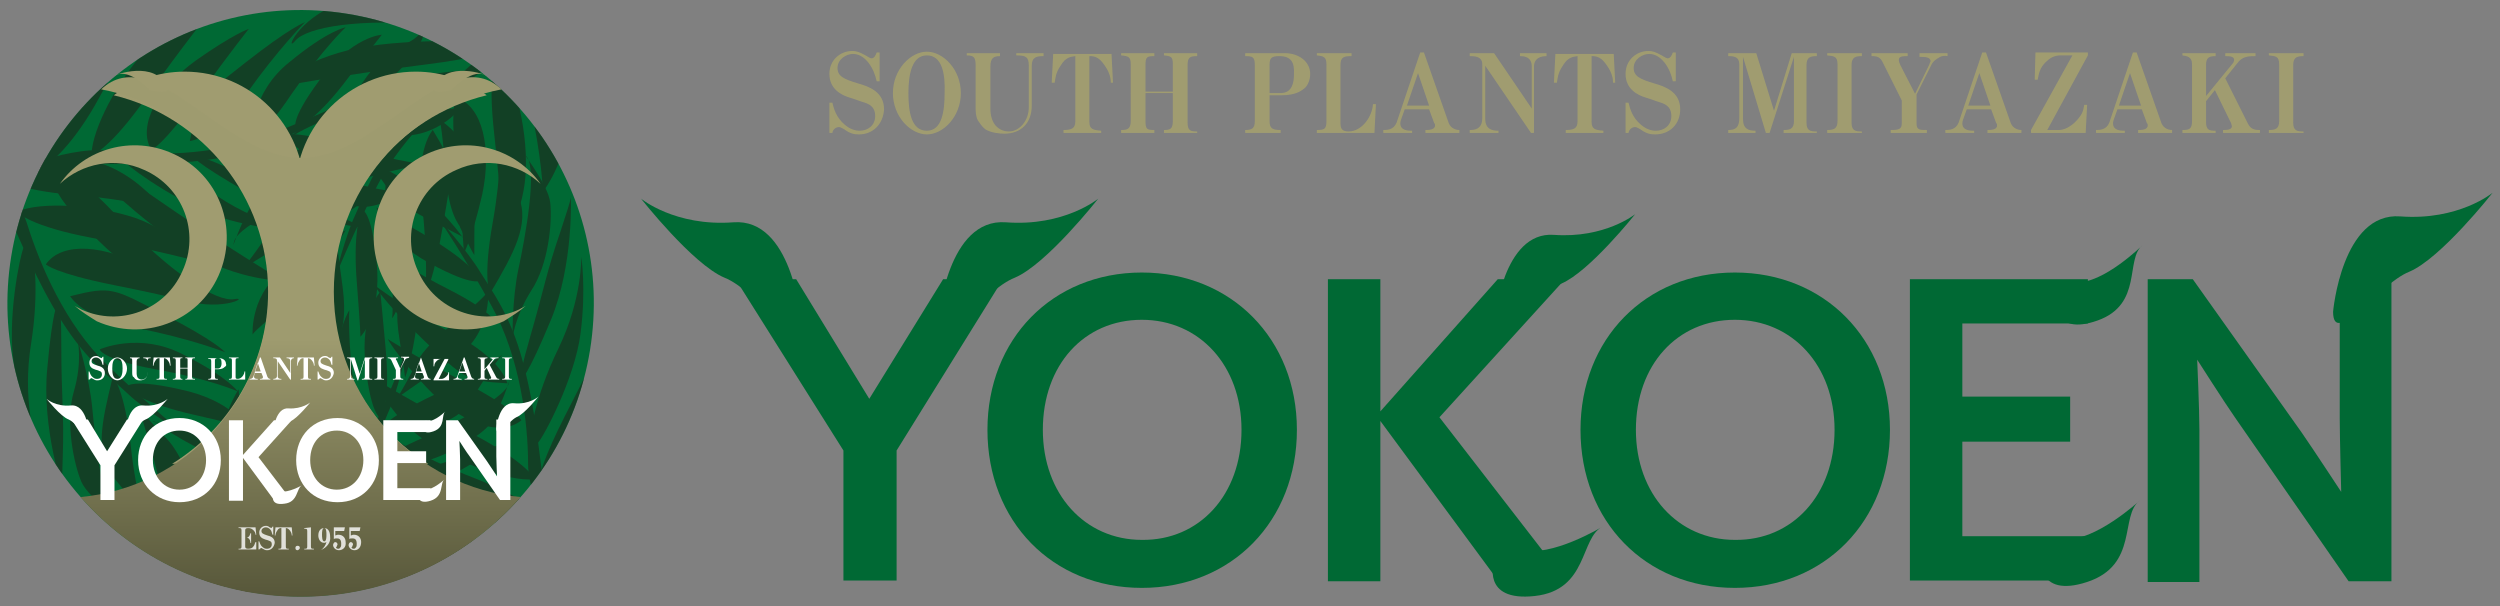 <?xml version="1.0" encoding="utf-8"?>
<!-- Generator: Adobe Illustrator 26.3.1, SVG Export Plug-In . SVG Version: 6.00 Build 0)  -->
<svg version="1.1" id="レイヤー_1" xmlns="http://www.w3.org/2000/svg" xmlns:xlink="http://www.w3.org/1999/xlink" x="0px"
	 y="0px" viewBox="0 0 338.5 82.1" style="enable-background:new 0 0 338.5 82.1;" xml:space="preserve">
<rect x="0" y="0" width="338.5" height="82.1" fill="#808080" stroke="none"/>
<style type="text/css">
	.st0{fill:#006934;}
	.st1{opacity:0.5;}
	.st2{clip-path:url(#SVGID_00000132783628533648213510000013170260587442774974_);}
	.st3{fill:#231815;}
	.st4{fill:#A09C70;}
	.st5{fill:url(#SVGID_00000140713415865289147830000007250445938091225517_);}
	.st6{opacity:0.8;}
	.st7{fill:#FFFFFF;}
	.st8{fill:none;}
</style>
<g>
	<g>
		<ellipse transform="matrix(0.16 -0.987 0.987 0.16 -6.374 74.653)" class="st0" cx="40.7" cy="41.1" rx="39.7" ry="39.7"/>
		<g class="st1">
			<defs>
				
					<ellipse id="SVGID_1_" transform="matrix(0.16 -0.987 0.987 0.16 -6.374 74.653)" class="st1" cx="40.7" cy="41.1" rx="39.7" ry="39.7"/>
			</defs>
			<clipPath id="SVGID_00000165926651998109316180000003583354106928123803_">
				<use xlink:href="#SVGID_1_"  style="overflow:visible;"/>
			</clipPath>
			<g style="clip-path:url(#SVGID_00000165926651998109316180000003583354106928123803_);">
				<g>
					<path class="st3" d="M30,84.4c0.7-0.8,1.2-5.5-0.6-12.7c-1.9-7.2-2.1-12-2.1-12s-4.1,5.7-2.9,12.2S30,84.4,30,84.4z"/>
					<path class="st3" d="M33.8,78.1c0.3,0.3,1.3-2.5,0.2-10.6c-1.1-8.1-1.7-14.8-1.7-14.8s-2.8,4.3-2.8,10
						C29.6,68.5,31.6,75.6,33.8,78.1z"/>
					<path class="st3" d="M39.4,72.2c0,0,0.7-1.6-0.3-9.6c-1-8.1-1.2-11.5-1.2-11.5s-1,2-2.3,8.1C34.3,65.3,35.7,71.2,39.4,72.2z"/>
					<path class="st3" d="M42.4,67.7c0,0,2.3-2.5,1.2-9.8c-1-7.3-0.8-12.5-0.8-12.5s-1,1.9-2.2,9.5C39.5,62.6,39.3,62.9,42.4,67.7z"
						/>
					<path class="st3" d="M48,61.6c0,0,1.2-0.5,0.1-8c-1.1-7.5-0.8-11.6-0.8-11.6s-1.4,2-2.4,8.6C43.9,57.3,48,61.6,48,61.6z"/>
					<path class="st3" d="M51.7,56.7c0.3-0.5,1.1-3.4,0.5-9.7c-0.6-6.3-0.7-7.5-0.7-7.5s-2.8,2.9-2,10.1S51.7,56.7,51.7,56.7z"/>
					<path class="st3" d="M55,34.7c0,0,1.8,1.2,1.6,6.7c-0.2,5.5-1.8,9.9-1.8,9.9s0.5,2.5-0.7-5.3C52.8,38.3,56,38.5,55,34.7z"/>
					<path class="st3" d="M55.8,50.3c0.3-0.2,0.2-2.1,5.2-6.2c5-4.1,5.1-4.7,5.1-4.7s0.5,5.9-4.6,9.2c-5.1,3.3-7.9,5.5-7.7,5.2
						C54.1,53.5,55.8,50.3,55.8,50.3z"/>
					<path class="st3" d="M51.2,58.7c-0.6,0.1,0.9-2.1,7.7-5.3c6.7-3.2,9.1-5.4,9.1-5.4s-2.1,2.6-4.1,6.1
						C61.7,57.7,57.1,58.2,51.2,58.7z"/>
					<path class="st3" d="M47.7,64.8c0,0,4.2-3.1,8.2-4.9c3.9-1.8,12.4-5.7,13-8c0.6-2.3-1.2,4.5-3.2,6.2c-2,1.8-6.9,4.7-11.3,4.9
						C50.1,63.3,47.7,64.8,47.7,64.8z"/>
					<path class="st3" d="M43.9,69c0,0-1.8,0.1,5.1-2.3c6.8-2.4,8.8-3.4,14.3-5.1C68.8,60,68,60,68,60s-7.3,5.7-15.2,7.6
						C44.9,69.4,43.9,69,43.9,69z"/>
					<path class="st3" d="M38,74.7c0.3-0.3,4.8-2.8,12.2-4c7.5-1.2,12-4.8,12-4.8s-3.2,3.1-8.6,6c-5.4,2.9-14.3,4-15.4,3.9
						c-1.1-0.1-2.1,0.4-2.1,0.4L38,74.7z"/>
					<path class="st3" d="M32.9,80.2c-0.5,0.2-1.6-1.8,10.5-3.5c12-1.8,21.1-3.7,21.1-3.7s-4.1,4-11.7,5.7
						C45.2,80.3,33.9,79.8,32.9,80.2z"/>
					<path class="st3" d="M30.7,83.2c0,0,0.8-2,11.4-1.2c10.6,0.7,17.7-0.7,19.2-2.6c1.4-1.9-0.1,2.9-5.8,5.2s-17.6,1.7-21,0.6
						C31,84.1,30.7,83.2,30.7,83.2z"/>
					<path class="st3" d="M26.1,89.9c0,0,4.5-10.2,9-13.6C39.7,73,46.2,67.1,49.6,60c3.4-7.1,5.5-12.7,5.5-12.7s-1.3,5.9-2.6,8.7
						c-1.2,2.8-2.4,6.7-6.5,11.8c-4.1,5.1-8.9,9-11.8,11.9c-2.9,2.9-6.3,9.7-6.3,9.7L26.1,89.9z"/>
				</g>
				<g>
					<path class="st3" d="M75.1,71.7c-0.3-1.1-3.7-4.2-10.7-6.9c-7-2.7-11-5.3-11-5.3s2.2,6.7,8.3,9.5S75.1,71.7,75.1,71.7z"/>
					<path class="st3" d="M72.2,64.9c0.5,0-1.2-2.5-8.5-6.3c-7.2-3.8-13-7.3-13-7.3s1.9,4.8,6.5,8.1S68.9,65.2,72.2,64.9z"/>
					<path class="st3" d="M70.6,56.9c0,0-0.8-1.5-8-5.3c-7.2-3.8-10.1-5.7-10.1-5.7s1,2,5.2,6.5C62,57,67.6,59.4,70.6,56.9z"/>
					<path class="st3" d="M68.7,51.9c0,0-0.7-3.3-7.3-6.7s-10.7-6.6-10.7-6.6s0.9,1.9,6.5,7.3C62.8,51.2,63,51.6,68.7,51.9z"/>
					<path class="st3" d="M67,43.8c0,0,0.3-1.3-6.4-4.7S50.7,33,50.7,33s0.8,2.3,5.6,6.9C61.1,44.6,67,43.8,67,43.8z"/>
					<path class="st3" d="M65.1,37.9c-0.2-0.6-2.1-2.9-7.6-6.1C52,28.6,51,28.1,51,28.1s0.7,4,7.1,7.5
						C64.5,39.1,65.1,37.9,65.1,37.9z"/>
					<path class="st3" d="M49.2,22.4c0,0,2-0.7,6.4,2.6s7.1,7.2,7.1,7.2s2.3,1-4.7-2.5S52.8,23.8,49.2,22.4z"/>
					<path class="st3" d="M62.3,30.8c0-0.4-1.6-1.4-2-7.8c-0.5-6.4-0.8-6.8-0.8-6.8s5.1,3,4.9,9.1c-0.3,6.1-0.1,9.6-0.2,9.2
						C63.9,34.1,62.3,30.8,62.3,30.8z"/>
					<path class="st3" d="M66.5,39.5c-0.3,0.5-1.1-2,0.2-9.3c1.3-7.3,0.9-10.5,0.9-10.5s0.9,3.2,2.6,6.9
						C71.8,30.3,69.5,34.4,66.5,39.5z"/>
					<path class="st3" d="M69.4,45.9c0,0-0.1-5.3,0.8-9.5c0.9-4.2,2.6-13.4,1.1-15.2c-1.5-1.8,2.9,3.6,3.2,6.2s-0.2,8.4-2.6,12
						C69.6,43.1,69.4,45.9,69.4,45.9z"/>
					<path class="st3" d="M70.6,51.4c0,0-0.9,1.5,1.1-5.5c2-6.9,2.3-9.1,4.2-14.6c1.8-5.4,1.4-4.8,1.4-4.8s0.4,9.3-2.7,16.8
						C71.5,50.8,70.6,51.4,70.6,51.4z"/>
					<path class="st3" d="M71.8,59.5c-0.1-0.4,0.5-5.5,3.8-12.3c3.3-6.8,3.1-12.5,3.1-12.5s0.7,4.4-0.1,10.5c-0.8,6.1-5,14-5.8,14.8
						c-0.7,0.9-0.9,1.9-0.9,1.9L71.8,59.5z"/>
					<path class="st3" d="M73.3,66.9c-0.1,0.5-2.3,0.2,3.2-10.6C82.1,45.5,85.7,37,85.7,37s0.9,5.7-2.2,12.8
						C80.5,56.9,73.6,65.8,73.3,66.9z"/>
					<path class="st3" d="M74.5,70.4c0,0-1.1-1.8,5.6-10c6.7-8.2,9.7-14.8,9-17.1c-0.7-2.3,2.3,1.8,0.8,7.7
						c-1.5,6-8.9,15.3-11.7,17.5C75.4,70.7,74.5,70.4,74.5,70.4z"/>
					<path class="st3" d="M77.3,78c0,0-5.8-9.6-5.8-15.2c0-5.6-1.1-14.4-4.9-21.3c-3.8-6.9-7.2-11.9-7.2-11.9s4,4.5,5.6,7.2
						c1.6,2.6,4.1,5.8,5.8,12.2c1.7,6.3,2.2,12.5,2.8,16.5c0.7,4,4.3,10.8,4.3,10.8L77.3,78z"/>
				</g>
				<g>
					<path class="st3" d="M-2.3,22.9c0.6,1,4.8,2.9,12.3,3.5c7.5,0.6,12,1.9,12,1.9s-4.1-5.8-10.6-6.7C4.8,20.8-2.3,22.9-2.3,22.9z"
						/>
					<path class="st3" d="M2.5,28.6c-0.4,0.2,1.9,2.1,9.9,3.6c8,1.5,14.5,3.2,14.5,3.2s-3.2-4-8.6-5.9C12.9,27.7,5.5,27.3,2.5,28.6z
						"/>
					<path class="st3" d="M6.2,35.8c0,0,1.2,1.2,9.2,2.8s11.3,2.5,11.3,2.5s-1.5-1.6-6.9-4.8C14.4,33.2,8.4,32.6,6.2,35.8z"/>
					<path class="st3" d="M9.5,40.1c0,0,1.6,3,8.9,4.3c7.3,1.4,12.1,3.3,12.1,3.3s-1.4-1.6-8.3-5.1C15.3,39,15.1,38.7,9.5,40.1z"/>
					<path class="st3" d="M13.5,47.3c0,0,0.1,1.3,7.5,2.7c7.4,1.3,11.2,3,11.2,3s-1.4-2-7.4-5C18.9,44.9,13.5,47.3,13.5,47.3z"/>
					<path class="st3" d="M17,52.5c0.4,0.5,2.9,2.2,9,3.6s7.3,1.7,7.3,1.7s-1.8-3.6-9-5.1C17.2,51.1,17,52.5,17,52.5z"/>
					<path class="st3" d="M36.7,62.7c0,0-1.7,1.3-6.9-0.7c-5.1-2-8.8-4.9-8.8-4.9s-2.5-0.3,5.2,1C33.9,59.5,32.8,62.4,36.7,62.7z"/>
					<path class="st3" d="M21.7,58.5c0.1,0.4,1.9,0.9,4.2,6.9c2.3,6,2.8,6.3,2.8,6.3s-5.8-1.4-7.3-7.3c-1.5-5.9-2.7-9.2-2.4-8.9
						C19.2,55.8,21.7,58.5,21.7,58.5z"/>
					<path class="st3" d="M15.2,51.3c0.1-0.6,1.7,1.5,2.5,9s2.2,10.4,2.2,10.4s-1.8-2.8-4.4-5.9C12.7,61.6,13.8,57.1,15.2,51.3z"/>
					<path class="st3" d="M10.5,46c0,0,1.6,5,2,9.3c0.4,4.3,1.4,13.6,3.3,14.9c2,1.3-3.8-2.6-4.8-5c-1-2.4-2.2-8.1-1-12.2
						S10.5,46,10.5,46z"/>
					<path class="st3" d="M7.8,41.1c0,0,0.5-1.7,0.5,5.5c0,7.2,0.4,9.4,0.2,15.2c-0.2,5.7,0.1,4.9,0.1,4.9s-3-8.8-2.2-16.8
						C7.1,41.9,7.8,41.1,7.8,41.1z"/>
					<path class="st3" d="M4.3,33.7c0.2,0.4,1.1,5.4-0.1,12.9s0.6,12.9,0.6,12.9s-1.9-4-2.9-10.1s0.8-14.8,1.3-15.9
						c0.5-1,0.3-2.1,0.3-2.1L4.3,33.7z"/>
					<path class="st3" d="M0.8,27.1c0-0.6,2.2-0.9,0,11C-1.5,50-2.5,59.3-2.5,59.3S-5,54.1-4.1,46.4C-3.3,38.7,0.9,28.2,0.8,27.1z"
						/>
					<path class="st3" d="M-1.3,24c0,0,1.6,1.4-2.5,11.2c-4.1,9.8-5,17-3.7,19c1.3,2-2.7-1-3-7.2c-0.3-6.1,4.1-17.2,6.2-20.1
						C-2.3,24-1.3,24-1.3,24z"/>
					<path class="st3" d="M-6.2,17.5c0,0,8.3,7.5,9.9,12.9c1.7,5.4,5.1,13.5,10.8,19c5.7,5.5,10.3,9.3,10.3,9.3s-5.2-3.2-7.4-5.3
						c-2.2-2.1-5.6-4.4-9.1-10c-3.5-5.6-5.7-11.3-7.5-15s-7.2-9.1-7.2-9.1L-6.2,17.5z"/>
				</g>
				<g>
					<path class="st3" d="M5.3,22.8c1.1-0.1,4.7-3.2,8.2-9.7s6.7-10.2,6.7-10.2S13.3,4.2,9.7,9.8C6.2,15.4,5.3,22.8,5.3,22.8z"/>
					<path class="st3" d="M12.4,20.8c0,0.5,2.7-0.9,7.4-7.6c4.7-6.7,8.9-11.9,8.9-11.9s-5,1.3-8.9,5.4
						C15.9,10.9,12.5,17.5,12.4,20.8z"/>
					<path class="st3" d="M20.5,20.3c0,0,1.6-0.6,6.3-7.2c4.8-6.6,6.9-9.2,6.9-9.2s-2.1,0.7-7.2,4.3C21.5,11.8,18.5,17,20.5,20.3z"
						/>
					<path class="st3" d="M25.7,19.1c0,0,3.4-0.3,7.6-6.3C37.6,6.7,41.3,3,41.3,3s-2,0.7-8.1,5.5C27.1,13.3,26.8,13.4,25.7,19.1z"/>
					<path class="st3" d="M34,18.5c0,0,1.3,0.5,5.5-5.8c4.3-6.2,7.3-9,7.3-9s-2.4,0.4-7.6,4.7C34,12.5,34,18.5,34,18.5z"/>
					<path class="st3" d="M40.1,17.4c0.6-0.2,3.2-1.7,7-6.8c3.9-5,4.6-5.9,4.6-5.9s-4,0.2-8.4,6.1C39,16.6,40.1,17.4,40.1,17.4z"/>
					<path class="st3" d="M57.5,3.6c0,0,0.4,2.1-3.5,6c-3.9,3.9-8.1,6.1-8.1,6.1s-1.3,2.2,3.1-4.4C53.4,4.8,55.6,7,57.5,3.6z"/>
					<path class="st3" d="M47.5,15.5c0.4,0.1,1.6-1.4,8-1c6.5,0.4,6.9,0.1,6.9,0.1s-3.6,4.7-9.6,3.6c-6-1-9.5-1.4-9.1-1.4
						C44,16.6,47.5,15.5,47.5,15.5z"/>
					<path class="st3" d="M38.3,18.5c-0.5-0.4,2.1-0.9,9.2,1.4s10.3,2.3,10.3,2.3s-3.3,0.5-7.2,1.6C46.7,25,43,22.2,38.3,18.5z"/>
					<path class="st3" d="M31.6,20.6c0,0,5.2,0.6,9.3,2c4.1,1.4,13,4.3,15,3.1c2-1.2-3.9,2.4-6.6,2.3c-2.6-0.1-8.2-1.3-11.6-4.1
						C34.4,21.1,31.6,20.6,31.6,20.6z"/>
					<path class="st3" d="M26,21.1c0,0-1.4-1.1,5.3,1.8c6.6,2.9,8.8,3.5,13.9,6c5.1,2.5,4.5,2,4.5,2S40.5,30,33.4,26
						C26.4,22,26,21.1,26,21.1z"/>
					<path class="st3" d="M17.8,21.2c0.4,0,5.4,1.2,11.7,5.4c6.3,4.2,12,4.7,12,4.7s-4.5,0.1-10.4-1.5c-5.9-1.6-13.2-6.8-14-7.7
						c-0.8-0.9-1.8-1.1-1.8-1.1L17.8,21.2z"/>
					<path class="st3" d="M10.3,21.7c-0.5-0.2,0.1-2.3,10,4.6s18,11.7,18,11.7s-5.8,0.1-12.4-3.8C19.2,30.2,11.3,22.1,10.3,21.7z"/>
					<path class="st3" d="M6.7,22.4c0,0,1.9-0.9,9.2,6.9s13.4,11.6,15.8,11.2c2.3-0.4-2.1,2-7.8-0.2C18.1,38,9.8,29.5,8,26.4
						C6.2,23.3,6.7,22.4,6.7,22.4z"/>
					<path class="st3" d="M-1.3,24.2c0,0,10.2-4.5,15.8-3.8c5.6,0.7,14.4,0.8,21.8-2.1S49,12.8,49,12.8s-5,3.4-7.8,4.6
						c-2.8,1.2-6.3,3.3-12.8,4.2c-6.5,0.9-12.7,0.5-16.7,0.6S0.4,25,0.4,25L-1.3,24.2z"/>
				</g>
				<g>
					<path class="st3" d="M71.4,1.2C70.6,2,70,6.7,71.7,13.9c1.7,7.3,1.8,12.1,1.8,12.1s4.3-5.6,3.2-12.1
						C75.6,7.3,71.4,1.2,71.4,1.2z"/>
					<path class="st3" d="M67.4,7.4C67.1,7.1,66,9.9,66.9,18c0.9,8.1,1.3,14.8,1.3,14.8s2.9-4.3,3-10C71.4,17.1,69.5,10,67.4,7.4z"
						/>
					<path class="st3" d="M61.7,13.2c0,0-0.8,1.5,0.1,9.6s1,11.5,1,11.5s1.1-1.9,2.5-8C66.6,20.2,65.4,14.3,61.7,13.2z"/>
					<path class="st3" d="M58.6,17.6c0,0-2.3,2.4-1.5,9.8c0.9,7.4,0.5,12.5,0.5,12.5s1.1-1.8,2.4-9.5C61.3,22.8,61.6,22.5,58.6,17.6
						z"/>
					<path class="st3" d="M52.8,23.5c0,0-1.3,0.5-0.3,8c1,7.5,0.6,11.6,0.6,11.6s1.5-1.9,2.6-8.5C56.8,28,52.8,23.5,52.8,23.5z"/>
					<path class="st3" d="M49,28.4c-0.3,0.5-1.2,3.4-0.7,9.7c0.5,6.3,0.5,7.5,0.5,7.5s2.9-2.8,2.2-10.1C50.3,28.3,49,28.4,49,28.4z"
						/>
					<path class="st3" d="M45.2,50.3c0,0-1.7-1.3-1.4-6.8c0.3-5.5,2-9.9,2-9.9s-0.5-2.5,0.6,5.3C47.4,46.7,44.3,46.5,45.2,50.3z"/>
					<path class="st3" d="M44.7,34.7c-0.3,0.2-0.3,2.1-5.3,6.1c-5.1,4-5.2,4.5-5.2,4.5s-0.4-5.9,4.8-9.1c5.1-3.2,8-5.3,7.8-5
						C46.5,31.6,44.7,34.7,44.7,34.7z"/>
					<path class="st3" d="M49.6,26.4c0.6,0-1,2-7.8,5.1c-6.8,3.1-9.2,5.2-9.2,5.2s2.1-2.5,4.3-6C39,27.2,43.6,26.7,49.6,26.4z"/>
					<path class="st3" d="M53.2,20.3c0,0-4.3,3-8.3,4.7c-4,1.7-12.6,5.4-13.2,7.7s1.3-4.4,3.4-6.1c2-1.7,7-4.5,11.4-4.6
						C50.8,21.8,53.2,20.3,53.2,20.3z"/>
					<path class="st3" d="M57,16.3c0,0,1.8-0.1-5.1,2.2c-6.9,2.2-8.9,3.2-14.4,4.7c-5.5,1.5-4.7,1.5-4.7,1.5s7.5-5.5,15.4-7.2
						S57,16.3,57,16.3z"/>
					<path class="st3" d="M63.1,10.7c-0.3,0.3-4.8,2.7-12.3,3.7C43.3,15.6,38.7,19,38.7,19s3.3-3,8.7-5.8s14.4-3.7,15.5-3.6
						C64,9.7,65,9.2,65,9.2L63.1,10.7z"/>
					<path class="st3" d="M68.4,5.4c0.5-0.2,1.5,1.8-10.5,3.3s-21.2,3.2-21.2,3.2s4.2-3.9,11.8-5.4C56.1,5,67.3,5.8,68.4,5.4z"/>
					<path class="st3" d="M70.6,2.4c0,0-0.9,1.9-11.4,1C48.7,2.4,41.5,3.7,40,5.5s0.2-2.9,5.9-5s17.6-1.2,21-0.1
						C70.3,1.5,70.6,2.4,70.6,2.4z"/>
					<path class="st3" d="M75.3-4.2c0,0-4.7,10.1-9.3,13.3c-4.6,3.2-11.3,9-14.9,16c-3.6,7.1-5.8,12.6-5.8,12.6s1.5-5.9,2.8-8.6
						c1.3-2.8,2.5-6.7,6.8-11.6c4.3-5,9.1-8.8,12.1-11.6c3-2.8,6.5-9.6,6.5-9.6L75.3-4.2z"/>
				</g>
			</g>
		</g>
		<g>
			<g>
				<g>
					<g>
						<path class="st4" d="M56.3,9.7c3.6,0,6.9,1.2,9.6,3.2C53.9,15.8,45,26.6,45,39.5c0,9.8,5.2,18.5,13,23.3H40V25.9
							C40,17,47.3,9.7,56.3,9.7z"/>
						<path class="st4" d="M71.2,41.4c-0.3,0.2-0.6,0.3-0.9,0.5c-5.2,2.4-11.4,0.1-13.7-5.2c-2.4-5.2-0.1-11.4,5.2-13.7
							c3.9-1.8,8.4-0.9,11.4,1.9c-3.4-4.8-9.8-6.6-15.3-4.1c-6.3,2.8-9,10.2-6.2,16.5c2.8,6.3,10.2,9,16.5,6.2
							C69.3,42.8,70.3,42.2,71.2,41.4z"/>
					</g>
					<g>
						<path class="st4" d="M25,9.7c-3.6,0-6.9,1.2-9.6,3.2c12,2.9,20.9,13.7,20.9,26.6c0,9.8-5.2,18.5-13,23.3h17.9V25.9
							C41.2,17,34,9.7,25,9.7z"/>
						<path class="st4" d="M10.1,41.4c0.3,0.2,0.6,0.3,0.9,0.5c5.2,2.4,11.4,0.1,13.7-5.2c2.4-5.2,0.1-11.4-5.2-13.7
							c-3.9-1.8-8.4-0.9-11.4,1.9c3.4-4.8,9.8-6.6,15.3-4.1c6.3,2.8,9,10.2,6.2,16.5c-2.8,6.3-10.2,9-16.5,6.2
							C12,42.8,11,42.2,10.1,41.4z"/>
					</g>
				</g>
			</g>
			<g>
				<g>
					
						<linearGradient id="SVGID_00000156573137388838264820000000202816069794150557_" gradientUnits="userSpaceOnUse" x1="40.743" y1="10.499" x2="40.743" y2="80.757">
						<stop  offset="0.504" style="stop-color:#9E9B6F"/>
						<stop  offset="1" style="stop-color:#57573A"/>
					</linearGradient>
					<path style="fill:url(#SVGID_00000156573137388838264820000000202816069794150557_);" d="M45.2,39.5c0-13.6,9.8-24.9,22.7-27.4
						c-7.1-6.7-16.6,9.3-27.1,9.3c-10.5,0-20-16-27.1-9.3c12.9,2.4,22.7,13.8,22.7,27.4C36.3,54,25.1,66,10.9,67.3
						c7.3,8.3,17.9,13.5,29.8,13.5c11.9,0,22.5-5.2,29.8-13.5C56.3,66,45.2,54,45.2,39.5z"/>
				</g>
			</g>
		</g>
		<path class="st4" d="M20.3,12.2c0,0-2.6-2.8-4.4-2.1c-1.8,0.7,3.5-1.9,6,0.6C24.5,13.3,20.3,12.2,20.3,12.2z"/>
		<path class="st4" d="M61.1,12.2c0,0,2.6-2.8,4.4-2.1c1.8,0.7-3.5-1.9-6,0.6C57,13.3,61.1,12.2,61.1,12.2z"/>
		<g class="st6">
			<path class="st7" d="M34.7,74.4h-2.4v-0.1c0.3,0,0.4,0,0.4-0.3v-2.2c0-0.3-0.1-0.3-0.4-0.3v-0.1h2.3l0.1,1h-0.1
				c0-0.2-0.1-0.5-0.4-0.7c-0.1-0.1-0.3-0.2-0.6-0.2c-0.3,0-0.4,0.1-0.4,0.3v1h0.2c0.1,0,0.4-0.1,0.5-0.6H34v1.3h-0.1
				c0-0.5-0.3-0.7-0.5-0.7h-0.2V74c0,0.2,0.1,0.3,0.4,0.3c0.3,0,0.6-0.1,0.7-0.3c0.2-0.2,0.2-0.5,0.3-0.6h0.1L34.7,74.4z"/>
			<path class="st7" d="M36.2,74.5c-0.2,0-0.3,0-0.6-0.2c-0.1,0-0.1-0.1-0.2-0.1c-0.1,0-0.2,0.1-0.3,0.2h-0.1v-1.1h0.1
				c0.1,0.2,0.1,0.5,0.5,0.8c0.2,0.2,0.4,0.2,0.6,0.2c0.3,0,0.6-0.2,0.6-0.6c0-0.3-0.1-0.4-0.4-0.5c-0.2-0.1-0.4-0.1-0.6-0.2
				c-0.3-0.1-0.7-0.3-0.7-0.9c0-0.5,0.4-0.9,0.9-0.9c0.1,0,0.3,0,0.5,0.2c0.1,0,0.2,0.1,0.2,0.1c0.1,0,0.2-0.2,0.2-0.2H37v1.1h-0.1
				c-0.1-0.2-0.1-0.5-0.3-0.7c-0.1-0.1-0.3-0.3-0.6-0.3c-0.3,0-0.6,0.2-0.6,0.5c0,0.3,0.2,0.4,0.8,0.6c0.4,0.1,1,0.3,1,1
				C37.1,74.1,36.7,74.5,36.2,74.5z"/>
			<path class="st7" d="M39.5,72.5c0-0.1,0-0.3-0.2-0.6c-0.2-0.3-0.4-0.4-0.6-0.4V74c0,0.3,0.1,0.3,0.4,0.3v0.1h-1.4v-0.1
				c0.3,0,0.4,0,0.4-0.3v-2.5c-0.2,0-0.4,0-0.6,0.4c-0.2,0.3-0.2,0.5-0.2,0.6h-0.1l0.1-1.1h2.2l0.1,1.1H39.5z"/>
			<path class="st7" d="M40.3,74.5c-0.2,0-0.3-0.1-0.3-0.3c0-0.2,0.1-0.3,0.3-0.3c0.2,0,0.3,0.1,0.3,0.3
				C40.6,74.3,40.4,74.5,40.3,74.5z"/>
			<path class="st7" d="M41.2,74.4v-0.1c0.3,0,0.4,0,0.4-0.3v-2.1c0-0.3-0.1-0.3-0.3-0.3h-0.1v-0.1l0.9-0.1V74
				c0,0.3,0.1,0.3,0.4,0.3v0.1H41.2z"/>
			<path class="st7" d="M43.4,74.5L43.4,74.5c0.4-0.2,0.7-0.7,0.8-1.1c-0.1,0-0.1,0.1-0.3,0.1c-0.6,0-0.8-0.6-0.8-1
				c0-0.6,0.3-1,0.8-1c0.6,0,0.8,0.6,0.8,1.2C44.8,73.3,44.4,74.1,43.4,74.5z M43.9,71.5c-0.3,0-0.3,0.6-0.3,0.9
				c0,0.2,0,0.9,0.3,0.9c0.3,0,0.3-0.6,0.3-0.9C44.2,72.1,44.2,71.5,43.9,71.5z"/>
			<path class="st7" d="M45.9,74.5c-0.5,0-0.8-0.4-0.8-0.7c0-0.1,0.1-0.4,0.3-0.4c0.2,0,0.3,0.2,0.3,0.3c0,0.1-0.1,0.2-0.1,0.3
				c0,0-0.1,0.1-0.1,0.1c0,0.1,0.1,0.2,0.3,0.2c0.2,0,0.2-0.1,0.3-0.2c0.1-0.1,0.1-0.3,0.1-0.5c0-0.7-0.4-0.7-0.6-0.7
				c-0.2,0-0.3,0-0.4,0.1v-1.6h1.5l-0.1,0.5h-1.2v0.6c0.1,0,0.2-0.1,0.4-0.1c0.7,0,1,0.5,1,1C46.9,74.1,46.4,74.5,45.9,74.5z"/>
			<path class="st7" d="M48,74.5c-0.5,0-0.8-0.4-0.8-0.7c0-0.1,0.1-0.4,0.3-0.4c0.2,0,0.3,0.2,0.3,0.3c0,0.1-0.1,0.2-0.1,0.3
				c0,0-0.1,0.1-0.1,0.1c0,0.1,0.1,0.2,0.3,0.2c0.2,0,0.2-0.1,0.3-0.2c0.1-0.1,0.1-0.3,0.1-0.5c0-0.7-0.4-0.7-0.6-0.7
				c-0.2,0-0.3,0-0.4,0.1v-1.6h1.5l-0.1,0.5h-1.2v0.6c0.1,0,0.2-0.1,0.4-0.1c0.7,0,1,0.5,1,1C48.9,74.1,48.5,74.5,48,74.5z"/>
		</g>
		<g>
			<g>
				<path class="st7" d="M13.2,51.5c-0.2,0-0.3,0-0.6-0.2c-0.1,0-0.1-0.1-0.2-0.1c-0.1,0-0.2,0.1-0.3,0.2h-0.1v-1.1h0.1
					c0.1,0.2,0.1,0.5,0.5,0.8c0.2,0.2,0.4,0.2,0.6,0.2c0.3,0,0.6-0.2,0.6-0.6c0-0.3-0.1-0.4-0.4-0.5c-0.2-0.1-0.4-0.1-0.6-0.2
					c-0.3-0.1-0.7-0.3-0.7-0.9c0-0.5,0.4-0.9,0.9-0.9c0.1,0,0.3,0,0.5,0.2c0.1,0,0.2,0.1,0.2,0.1c0.1,0,0.2-0.2,0.2-0.2H14v1.1h-0.1
					c-0.1-0.2-0.1-0.5-0.3-0.7c-0.1-0.1-0.3-0.3-0.6-0.3c-0.3,0-0.6,0.2-0.6,0.5c0,0.3,0.2,0.4,0.8,0.6c0.4,0.1,1,0.3,1,1
					C14.2,51.1,13.8,51.5,13.2,51.5z"/>
				<path class="st7" d="M15.9,51.5c-0.6,0-1.3-0.7-1.3-1.6c0-0.9,0.7-1.5,1.3-1.5s1.3,0.7,1.3,1.5C17.2,50.8,16.5,51.5,15.9,51.5z
					 M15.9,48.5c-0.6,0-0.7,0.7-0.7,1.4c0,0.7,0.1,1.4,0.7,1.4c0.6,0,0.7-0.8,0.7-1.4C16.6,49.2,16.5,48.5,15.9,48.5z"/>
				<path class="st7" d="M20,48.9v1.5c0,0.7-0.4,1.1-1,1.1c-0.2,0-0.5,0-0.7-0.2c-0.1-0.1-0.2-0.3-0.3-0.3c-0.1-0.2-0.1-0.4-0.1-0.5
					v-1.6c0-0.3,0-0.4-0.3-0.4v-0.1h1.3v0.1c-0.2,0-0.4,0.1-0.4,0.4v1.6c0,0.1,0,0.5,0.2,0.7c0.1,0.1,0.3,0.2,0.5,0.2
					c0.4,0,0.8-0.4,0.8-0.9L20,48.9c-0.1-0.3-0.2-0.4-0.6-0.4v-0.1h1v0.1C20.1,48.5,20,48.5,20,48.9z"/>
				<path class="st7" d="M23,49.5c0-0.1,0-0.3-0.2-0.6c-0.2-0.3-0.4-0.4-0.6-0.4V51c0,0.3,0.1,0.3,0.4,0.3v0.1h-1.4v-0.1
					c0.3,0,0.4,0,0.4-0.3v-2.5c-0.2,0-0.4,0-0.6,0.4c-0.2,0.3-0.2,0.5-0.2,0.6h-0.1l0.1-1.1h2.2l0.1,1.1H23z"/>
				<path class="st7" d="M25.1,51.4v-0.1c0.2,0,0.3,0,0.3-0.3v-1.1h-1V51c0,0.3,0.1,0.3,0.3,0.3v0.1h-1.3v-0.1c0.2,0,0.4,0,0.4-0.3
					v-2.2c0-0.3-0.1-0.3-0.4-0.3v-0.1h1.3v0.1c-0.3,0-0.3,0-0.3,0.3v1h1v-1c0-0.3,0-0.3-0.3-0.3v-0.1h1.3v0.1c-0.3,0-0.4,0-0.4,0.3
					V51c0,0.3,0.1,0.3,0.4,0.3v0.1H25.1z"/>
				<path class="st7" d="M30.4,49.7c-0.1,0.1-0.3,0.3-0.9,0.3h-0.4v1c0,0.3,0.1,0.3,0.4,0.3v0.1h-1.3v-0.1c0.2,0,0.4,0,0.4-0.3v-2.1
					c0-0.3-0.1-0.3-0.4-0.3v-0.1h1.5c0.5,0,0.9,0.3,0.9,0.8C30.7,49.4,30.6,49.6,30.4,49.7z M29.5,48.5c-0.3,0-0.4,0.1-0.4,0.3v1.1
					h0.4c0.4,0,0.5-0.4,0.5-0.7C30,48.7,29.9,48.5,29.5,48.5z"/>
				<path class="st7" d="M33.2,51.4H31v-0.1c0.3,0,0.4,0,0.4-0.3v-2.2c0-0.3-0.1-0.3-0.4-0.3v-0.1h1.3v0.1c-0.3,0-0.4,0-0.4,0.3V51
					c0,0.2,0,0.3,0.3,0.3c0.5,0,0.9-0.6,0.9-1h0.1L33.2,51.4z"/>
				<path class="st7" d="M35.2,51.4v-0.1c0.1,0,0.4,0,0.4-0.2c0,0,0-0.1,0-0.1l-0.2-0.5h-0.9l-0.1,0.4c0,0,0,0.1,0,0.1
					c0,0.3,0.3,0.3,0.5,0.3v0.1h-1.1v-0.1c0.1,0,0.4,0,0.5-0.3l0.9-2.6h0.1l0.9,2.6c0.1,0.2,0.2,0.3,0.4,0.3v0.1H35.2z M34.9,49.1
					l-0.4,1.2h0.8L34.9,49.1z"/>
				<path class="st7" d="M39.4,48.9v2.5h-0.1l-1.7-2.5v2c0,0.4,0.3,0.4,0.5,0.4v0.1H37v-0.1c0.1,0,0.5,0,0.5-0.4v-2.1
					c0-0.3-0.3-0.3-0.5-0.3v-0.1h0.9l1.4,2.1v-1.6c0-0.4-0.3-0.4-0.5-0.4v-0.1h1v0.1C39.5,48.5,39.4,48.7,39.4,48.9z"/>
				<path class="st7" d="M42.5,49.5c0-0.1,0-0.3-0.2-0.6c-0.2-0.3-0.4-0.4-0.6-0.4V51c0,0.3,0.1,0.3,0.4,0.3v0.1h-1.4v-0.1
					c0.3,0,0.4,0,0.4-0.3v-2.5c-0.2,0-0.4,0-0.6,0.4c-0.2,0.3-0.2,0.5-0.2,0.6h-0.1l0.1-1.1h2.2l0.1,1.1H42.5z"/>
				<path class="st7" d="M44.2,51.5c-0.2,0-0.3,0-0.6-0.2c-0.1,0-0.1-0.1-0.2-0.1c-0.1,0-0.2,0.1-0.3,0.2h-0.1v-1.1h0.1
					c0.1,0.2,0.1,0.5,0.5,0.8c0.2,0.2,0.4,0.2,0.6,0.2c0.3,0,0.6-0.2,0.6-0.6c0-0.3-0.1-0.4-0.4-0.5c-0.2-0.1-0.4-0.1-0.6-0.2
					c-0.3-0.1-0.7-0.3-0.7-0.9c0-0.5,0.4-0.9,0.9-0.9c0.1,0,0.3,0,0.5,0.2c0.1,0,0.2,0.1,0.2,0.1c0.1,0,0.2-0.2,0.2-0.2h0.1v1.1
					h-0.1c-0.1-0.2-0.1-0.5-0.3-0.7c-0.1-0.1-0.3-0.3-0.6-0.3c-0.3,0-0.6,0.2-0.6,0.5c0,0.3,0.2,0.4,0.8,0.6c0.4,0.1,1,0.3,1,1
					C45.1,51.1,44.7,51.5,44.2,51.5z"/>
				<path class="st7" d="M49,51.4v-0.1c0.2,0,0.4,0,0.4-0.3v-2.4l-0.9,2.9h-0.1l-0.9-2.9v2.3c0,0.4,0.2,0.4,0.5,0.4v0.1h-1v-0.1
					c0.2,0,0.4,0,0.4-0.4v-2.1c0-0.3-0.2-0.3-0.4-0.3v-0.1H48l0.7,2.2l0.7-2.2h1v0.1c-0.2,0-0.4,0-0.4,0.3V51c0,0.3,0.1,0.3,0.4,0.3
					v0.1H49z"/>
				<path class="st7" d="M50.7,51.4v-0.1c0.2,0,0.4,0,0.4-0.3v-2.2c0-0.3-0.1-0.3-0.4-0.3v-0.1H52v0.1c-0.2,0-0.4,0-0.4,0.3V51
					c0,0.3,0.1,0.3,0.4,0.3v0.1H50.7z"/>
				<path class="st7" d="M55.1,48.5c-0.2,0.1-0.2,0.1-0.3,0.3L54.2,50V51c0,0.2,0.1,0.3,0.4,0.3v0.1h-1.4v-0.1c0.3,0,0.4,0,0.4-0.3
					v-0.9L53,48.8c-0.1-0.2-0.2-0.3-0.5-0.3v-0.1h1.4v0.1c-0.2,0-0.3,0-0.3,0.1c0,0.1,0,0.1,0.1,0.2l0.5,1.1l0.5-1.1
					c0-0.1,0-0.1,0-0.2c0-0.2-0.2-0.2-0.4-0.2v-0.1h1.1v0.1C55.3,48.5,55.2,48.5,55.1,48.5z"/>
				<path class="st7" d="M57,51.4v-0.1c0.1,0,0.4,0,0.4-0.2c0,0,0-0.1,0-0.1l-0.2-0.5h-0.9l-0.1,0.4c0,0,0,0.1,0,0.1
					c0,0.3,0.3,0.3,0.5,0.3v0.1h-1.1v-0.1c0.1,0,0.4,0,0.5-0.3l0.9-2.6H57l0.9,2.6c0.1,0.2,0.2,0.3,0.4,0.3v0.1H57z M56.7,49.1
					l-0.4,1.2h0.8L56.7,49.1z"/>
				<path class="st7" d="M59.4,51.3h0.4c0.3,0,0.6-0.3,0.6-0.3c0.3-0.3,0.3-0.4,0.3-0.6h0.1l0,1.1h-2.1v-0.1l1.5-2.8h-0.5
					c-0.2,0-0.4,0.1-0.6,0.3c-0.2,0.2-0.3,0.4-0.3,0.7h-0.1l0-1h2v0.1L59.4,51.3z"/>
				<path class="st7" d="M62.9,51.4v-0.1c0.1,0,0.4,0,0.4-0.2c0,0,0-0.1,0-0.1l-0.2-0.5h-0.9L62,50.9c0,0,0,0.1,0,0.1
					c0,0.3,0.3,0.3,0.5,0.3v0.1h-1.1v-0.1c0.1,0,0.4,0,0.5-0.3l0.9-2.6h0.1l0.9,2.6c0.1,0.2,0.2,0.3,0.4,0.3v0.1H62.9z M62.6,49.1
					l-0.4,1.2H63L62.6,49.1z"/>
				<path class="st7" d="M66.2,51.4v-0.1c0.1,0,0.3,0,0.3-0.1c0,0,0-0.1,0-0.1l-0.6-1.3l-0.3,0.4V51c0,0.3,0.1,0.3,0.4,0.3v0.1h-1.3
					v-0.1c0.2,0,0.4,0,0.4-0.3v-2.2c0-0.3-0.2-0.3-0.4-0.3v-0.1h1.3v0.1c-0.3,0-0.4,0.1-0.4,0.3V50l1-1.2c0,0,0.1-0.1,0.1-0.1
					c0-0.1-0.2-0.2-0.3-0.2v-0.1h1.1v0.1c-0.3,0-0.5,0-0.7,0.3l-0.5,0.6l0.9,1.7c0.1,0.2,0.3,0.2,0.4,0.2v0.1H66.2z"/>
				<path class="st7" d="M68,51.4v-0.1c0.2,0,0.4,0,0.4-0.3v-2.2c0-0.3-0.1-0.3-0.4-0.3v-0.1h1.3v0.1c-0.2,0-0.4,0-0.4,0.3V51
					c0,0.3,0.1,0.3,0.4,0.3v0.1H68z"/>
			</g>
		</g>
		<g>
			<path class="st7" d="M37,67c0,0-0.5,1.5,1.5,1.2c1.9-0.2,1.6-2.1,2.4-2.5c0,0-1.9,1.1-2.9,0.8C36.9,66.3,37,67,37,67z"/>
			<g>
				<g>
					<path class="st7" d="M13.6,67.7v-4.7l-3.9-6.2h2.2l2.6,4.3l2.7-4.3h2.2l-3.9,6.2v4.7H13.6z"/>
					<path class="st7" d="M18.7,62.3c0-3.3,2.3-5.7,5.6-5.7c3.2,0,5.6,2.4,5.6,5.7c0,3.3-2.3,5.7-5.6,5.7
						C21.1,68,18.7,65.6,18.7,62.3z M27.9,62.3c0-2.3-1.5-4-3.6-4c-2.1,0-3.6,1.6-3.6,4c0,2.3,1.5,4,3.6,4
						C26.4,66.3,27.9,64.6,27.9,62.3z"/>
					<path class="st7" d="M37.1,67.7L32.9,62v5.8H31V56.9h1.9v4.7l4.2-4.7h2.4l-4.5,5l4.5,5.9H37.1z"/>
					<path class="st7" d="M40.1,62.3c0-3.3,2.3-5.7,5.6-5.7c3.2,0,5.6,2.4,5.6,5.7c0,3.3-2.3,5.7-5.6,5.7
						C42.4,68,40.1,65.6,40.1,62.3z M49.2,62.3c0-2.3-1.5-4-3.6-4c-2.1,0-3.6,1.6-3.6,4c0,2.3,1.5,4,3.6,4
						C47.7,66.3,49.2,64.6,49.2,62.3z"/>
					<path class="st7" d="M51.9,67.7V56.9h6.4v1.6h-4.5v2.6h3.9v1.6h-3.9v3.4h4.5v1.6H51.9z"/>
					<path class="st7" d="M67.7,67.7l-4.1-5.9c-0.4-0.5-1.4-2.1-1.4-2.1s0.1,1.8,0.1,2.5v5.5h-1.9V56.9h1.6l3.9,5.5
						c0.4,0.6,1.4,2.1,1.4,2.1s-0.1-2-0.1-2.7v-5h1.9v10.9H67.7z"/>
				</g>
				<path class="st7" d="M17,58.3c0,0,0.3-3.6,2.4-3.4c2.1,0.2,3.3-0.9,3.3-0.9s-1.9,2.4-3,2.8C18.6,57.3,17,59.6,17,58.3z"/>
				<path class="st7" d="M67.2,58c0,0,0.3-3.6,2.4-3.4c2.1,0.2,3.3-0.9,3.3-0.9s-1.9,2.4-3,2.8C68.8,57.1,67.2,59.4,67.2,58z"/>
				<path class="st7" d="M37,58.3c0,0,0.3-3.2,2.1-3c1.8,0.1,2.9-0.8,2.9-0.8s-1.7,2.1-2.6,2.5C38.4,57.5,37,59.5,37,58.3z"/>
				<path class="st7" d="M12,58.3c0,0-0.3-3.6-2.4-3.4S6.3,54,6.3,54s1.9,2.4,3,2.8C10.4,57.3,12,59.6,12,58.3z"/>
				<path class="st7" d="M57.1,57.6c0,0-0.1,1.4,1.6,0.8c1.7-0.6,1-2.2,1.6-2.7c0,0-1.4,1.4-2.4,1.3C56.9,56.9,57.1,57.6,57.1,57.6z
					"/>
				<path class="st7" d="M56.6,66.9c0,0-0.2,1.5,1.7,0.9c1.9-0.6,1.2-2.4,1.9-2.9c0,0-1.6,1.5-2.7,1.4
					C56.4,66.1,56.6,66.9,56.6,66.9z"/>
			</g>
		</g>
	</g>
	<g>
		<path class="st0" d="M202.3,76c0,0-1.8,5.5,5.5,4.7c7.3-0.8,6.1-7.9,9.2-9.4c0,0-7.1,4.3-11,3.1C202.1,73.1,202.3,76,202.3,76z"/>
		<g>
			<g>
				<path class="st0" d="M114.2,78.7V61L99.6,37.8h8.2l9.9,16.2l10-16.2h8.1L121.4,61v17.6H114.2z"/>
				<path class="st0" d="M133.7,58.2c0-12.3,8.8-21.3,20.9-21.3c12.1,0,21,9,21,21.3c0,12.3-8.8,21.4-21,21.4
					C142.5,79.6,133.7,70.6,133.7,58.2z M168.1,58.2c0-8.7-5.7-14.9-13.5-14.9c-7.8,0-13.4,6.1-13.4,14.9c0,8.7,5.7,14.9,13.4,14.9
					C162.4,73.2,168.1,67,168.1,58.2z"/>
				<path class="st0" d="M202.9,78.7L186.9,57v21.7h-7.1V37.8h7.1v17.9l15.9-17.9h9.1l-17,18.7l17.1,22.1H202.9z"/>
				<path class="st0" d="M214,58.2c0-12.3,8.8-21.3,20.9-21.3c12.1,0,21,9,21,21.3c0,12.3-8.8,21.4-21,21.4
					C222.8,79.6,214,70.6,214,58.2z M248.4,58.2c0-8.7-5.7-14.9-13.5-14.9c-7.8,0-13.4,6.1-13.4,14.9c0,8.7,5.7,14.9,13.4,14.9
					C242.7,73.2,248.4,67,248.4,58.2z"/>
				<path class="st0" d="M258.6,78.6V37.8h24.1v6h-17v9.9h14.6v6.1h-14.6v12.8h17v6H258.6z"/>
				<path class="st0" d="M318,78.7l-15.4-22.2c-1.4-2-5.1-7.8-5.1-7.8s0.3,6.8,0.3,9.5v20.6h-7V37.8h6.1l14.7,20.7
					c1.6,2.3,5.4,8.1,5.4,8.1s-0.2-7.4-0.2-10V37.8h7v40.9H318z"/>
			</g>
			<path class="st0" d="M127.1,43c0,0,1.2-13.5,9.1-12.9c7.9,0.6,12.5-3.2,12.5-3.2s-7,8.9-11.3,10.7C133.1,39.3,127.1,48,127.1,43z
				"/>
			<path class="st0" d="M315.9,42.2c0,0,1.2-13.5,9.1-12.9c7.9,0.6,12.5-3.2,12.5-3.2s-7,8.9-11.3,10.7
				C322,38.5,315.9,47.2,315.9,42.2z"/>
			<path class="st0" d="M202.4,43.2c0,0,1.1-11.9,8-11.4c6.9,0.5,11-2.8,11-2.8s-6.2,7.8-10,9.4C207.7,40,202.4,47.6,202.4,43.2z"/>
			<path class="st0" d="M108.4,43c0,0-1.2-13.5-9.1-12.9c-7.9,0.6-12.5-3.2-12.5-3.2s7,8.9,11.3,10.7C102.4,39.3,108.4,48,108.4,43z
				"/>
			<path class="st0" d="M278.2,40.4c0,0-0.4,5.2,5.8,3s3.7-8.3,6.1-10.2c0,0-5.4,5.3-9,5C277.4,38,278.2,40.4,278.2,40.4z"/>
			<path class="st0" d="M276.3,75.3c0,0-0.7,5.8,6.3,3.5c7-2.3,4.4-9,7.1-11c0,0-6.1,5.6-10.2,5.2C275.5,72.6,276.3,75.3,276.3,75.3
				z"/>
		</g>
	</g>
	<g>
		<path class="st4" d="M116.3,18.2c-0.6,0-1.2-0.1-2-0.7c-0.2-0.1-0.5-0.3-0.7-0.3c-0.3,0-0.8,0.2-0.9,0.8h-0.4v-4.1h0.4
			c0.2,0.8,0.5,2,1.7,3c0.7,0.6,1.4,0.8,2,0.8c1.1,0,2.1-0.7,2.1-2c0-1-0.5-1.5-1.4-1.8c-0.7-0.2-1.4-0.5-2.1-0.7
			c-1-0.3-2.7-1.1-2.7-3.2c0-1.9,1.5-3.1,3.1-3.1c0.5,0,0.9,0.1,1.8,0.6c0.2,0.1,0.6,0.4,0.8,0.4c0.4,0,0.6-0.5,0.7-0.8h0.4v3.9
			h-0.4c-0.2-0.9-0.5-1.7-1.1-2.5c-0.4-0.5-1.1-1.2-2.1-1.2c-0.9,0-2.1,0.7-2.1,1.9c0,1.1,0.8,1.5,2.8,2.1c1.4,0.4,3.5,1.1,3.5,3.5
			C119.6,16.8,118.2,18.2,116.3,18.2z"/>
		<path class="st4" d="M125.5,18.2c-2.2,0-4.6-2.4-4.6-5.6c0-3.2,2.4-5.6,4.6-5.6c2.2,0,4.6,2.4,4.6,5.6
			C130.1,15.8,127.7,18.2,125.5,18.2z M125.5,7.5c-2,0-2.5,2.5-2.5,5.1c0,2.6,0.4,5.1,2.5,5.1c2.1,0,2.4-2.8,2.4-5.1
			C128,10.1,127.6,7.5,125.5,7.5z"/>
		<path class="st4" d="M139.7,8.9v5.4c0,2.4-1.5,3.8-3.7,3.8c-0.6,0-1.8-0.1-2.6-0.6c-0.4-0.3-0.8-0.9-1-1.2
			c-0.3-0.6-0.3-1.3-0.3-1.7V8.9c0-1.1-0.2-1.4-1.2-1.4V7.2h4.5v0.4c-0.8,0-1.3,0.2-1.3,1.4v5.7c0,0.3,0,1.6,0.8,2.4
			c0.5,0.5,1.1,0.7,1.7,0.7c1.4,0,2.7-1.4,2.7-3.3V8.9c0-1.2-0.4-1.4-1.7-1.4V7.2h3.7v0.4C140.4,7.6,139.7,7.7,139.7,8.9z"/>
		<path class="st4" d="M150.4,11.1c0-0.4-0.1-1.2-0.8-2.2c-0.8-1.2-1.4-1.3-2.1-1.3v8.9c0,1,0.5,1.1,1.6,1.2V18H144v-0.4
			c1.1,0,1.6-0.2,1.6-1.2V7.6c-0.6,0.1-1.3,0.1-2,1.3c-0.7,1-0.7,1.8-0.8,2.3h-0.4l0.2-3.9h7.9l0.2,3.9H150.4z"/>
		<path class="st4" d="M157.6,18v-0.4c0.8,0,1.2-0.1,1.2-1.2v-3.8h-3.7v3.8c0,1.1,0.2,1.2,1.2,1.2V18h-4.5v-0.4
			c0.8,0,1.3-0.1,1.3-1.2V8.7c0-1-0.3-1.1-1.3-1.2V7.2h4.5v0.4c-1,0-1.2,0.1-1.2,1.2v3.6h3.7V8.7c0-1-0.2-1.1-1.2-1.2V7.2h4.5v0.4
			c-0.9,0-1.3,0.1-1.3,1.2v7.8c0,1.1,0.4,1.2,1.3,1.2V18H157.6z"/>
		<path class="st4" d="M176.7,11.9c-0.4,0.3-1.1,1-3.2,1h-1.6v3.5c0,1,0.4,1.2,1.5,1.2V18h-4.8v-0.4c0.9,0,1.3-0.2,1.3-1.2V8.8
			c0-1.1-0.3-1.2-1.3-1.2V7.2h5.4c1.8,0,3.4,1.1,3.4,2.8C177.4,10.8,177.1,11.5,176.7,11.9z M173.2,7.6c-1.1,0-1.3,0.3-1.3,1.2v3.8
			h1.5c1.6,0,1.8-1.5,1.8-2.5C175.3,8.4,174.8,7.6,173.2,7.6z"/>
		<path class="st4" d="M186.1,18h-7.8v-0.4c1,0,1.3-0.1,1.3-1.2V8.7c0-1-0.4-1.1-1.3-1.2V7.2h4.7v0.4c-1,0-1.5,0.1-1.5,1.2v7.8
			c0,0.7,0.1,1.2,1.1,1.2c1.8,0,3.2-2,3.3-3.7h0.4L186.1,18z"/>
		<path class="st4" d="M193,18v-0.4c0.4,0,1.3,0,1.3-0.6c0-0.1,0-0.3-0.1-0.3l-0.7-1.9h-3.3l-0.5,1.4c0,0-0.1,0.3-0.1,0.5
			c0,1,1.1,1,1.6,1V18h-3.9v-0.4c0.5,0,1.4,0,1.8-1l3.2-9.5h0.5l3.3,9.4c0.2,0.7,0.8,1.1,1.5,1.1V18H193z M192,9.9l-1.5,4.4h3
			L192,9.9z"/>
		<path class="st4" d="M207.7,9v9h-0.4l-6.2-9.1v7.2c0,1.5,1.1,1.6,1.8,1.6V18H199v-0.4c0.5,0,1.7,0,1.7-1.6V8.7
			c0-1.1-1.1-1.1-1.7-1.1V7.2h3.3l5.1,7.5V9c0-1.4-1.2-1.4-1.6-1.4V7.2h3.6v0.4C208,7.6,207.7,8.4,207.7,9z"/>
		<path class="st4" d="M218.4,11.1c0-0.4-0.1-1.2-0.8-2.2c-0.8-1.2-1.4-1.3-2.1-1.3v8.9c0,1,0.5,1.1,1.6,1.2V18H212v-0.4
			c1.1,0,1.6-0.2,1.6-1.2V7.6c-0.6,0.1-1.3,0.1-2,1.3c-0.7,1-0.7,1.8-0.8,2.3h-0.4l0.2-3.9h7.9l0.2,3.9H218.4z"/>
		<path class="st4" d="M224.1,18.2c-0.6,0-1.2-0.1-2-0.7c-0.2-0.1-0.5-0.3-0.7-0.3c-0.3,0-0.8,0.2-0.9,0.8h-0.4v-4.1h0.4
			c0.2,0.8,0.5,2,1.7,3c0.7,0.6,1.4,0.8,2,0.8c1.1,0,2.1-0.7,2.1-2c0-1-0.5-1.5-1.4-1.8c-0.7-0.2-1.4-0.5-2.1-0.7
			c-1-0.3-2.7-1.1-2.7-3.2c0-1.9,1.5-3.1,3.1-3.1c0.5,0,0.9,0.1,1.8,0.6c0.2,0.1,0.6,0.4,0.8,0.4c0.4,0,0.6-0.5,0.7-0.8h0.4v3.9
			h-0.4c-0.2-0.9-0.5-1.7-1.1-2.5c-0.4-0.5-1.1-1.2-2.1-1.2c-0.9,0-2.1,0.7-2.1,1.9c0,1.1,0.8,1.5,2.8,2.1c1.4,0.4,3.5,1.1,3.5,3.5
			C227.5,16.8,226.1,18.2,224.1,18.2z"/>
		<path class="st4" d="M241.5,18v-0.4c0.8,0,1.4-0.1,1.4-1.2V7.7L239.6,18h-0.5L236,7.7v8.4c0,1.4,0.8,1.6,1.7,1.6V18H234v-0.4
			c0.7,0,1.5-0.1,1.5-1.6V8.7c0-1-0.7-1.1-1.5-1.1V7.2h3.8l2.4,7.8l2.4-7.8h3.4v0.4c-0.8,0-1.4,0.1-1.4,1.2v7.8
			c0,1.1,0.5,1.2,1.4,1.2V18H241.5z"/>
		<path class="st4" d="M247.4,18v-0.4c0.8,0,1.4-0.1,1.4-1.2V8.7c0-1.1-0.5-1.1-1.4-1.2V7.2h4.7v0.4c-0.8,0-1.4,0.1-1.4,1.2v7.8
			c0,1.1,0.5,1.2,1.4,1.2V18H247.4z"/>
		<path class="st4" d="M262.7,7.7c-0.5,0.3-0.9,0.5-1.2,1.1l-2,4v3.9c0,0.9,0.4,0.9,1.4,0.9V18h-4.9v-0.4c1.1,0,1.5-0.1,1.5-0.9
			v-3.1l-2.5-5c-0.4-0.9-0.8-1-1.6-1V7.2h4.9v0.4c-0.6,0-1.2,0-1.2,0.5c0,0.2,0.1,0.5,0.2,0.7l2,3.9l1.9-3.9
			c0.1-0.3,0.2-0.5,0.2-0.5c0-0.6-0.8-0.6-1.5-0.6V7.2h3.8v0.4C263.3,7.5,262.9,7.6,262.7,7.7z"/>
		<path class="st4" d="M269.1,18v-0.4c0.4,0,1.3,0,1.3-0.6c0-0.1,0-0.3-0.1-0.3l-0.7-1.9h-3.3l-0.5,1.4c0,0-0.1,0.3-0.1,0.5
			c0,1,1.1,1,1.6,1V18h-3.9v-0.4c0.5,0,1.4,0,1.8-1l3.2-9.5h0.5l3.3,9.4c0.2,0.7,0.8,1.1,1.5,1.1V18H269.1z M268,9.9l-1.5,4.4h3
			L268,9.9z"/>
		<path class="st4" d="M277.2,17.6h1.6c1.1,0,2.1-1,2.2-1.1c1-1,1.1-1.6,1.2-2.3h0.4l-0.2,3.8h-7.4v-0.4l5.6-10.1H279
			c-0.9,0-1.5,0.4-2,0.9c-0.8,0.8-0.9,1.4-1.1,2.4h-0.4l0.1-3.7h7.1v0.4L277.2,17.6z"/>
		<path class="st4" d="M289.5,18v-0.4c0.4,0,1.3,0,1.3-0.6c0-0.1,0-0.3-0.1-0.3l-0.7-1.9h-3.3l-0.5,1.4c0,0-0.1,0.3-0.1,0.5
			c0,1,1.1,1,1.6,1V18h-3.9v-0.4c0.5,0,1.4,0,1.8-1l3.2-9.5h0.5l3.3,9.4c0.2,0.7,0.8,1.1,1.5,1.1V18H289.5z M288.4,9.9l-1.5,4.4h3
			L288.4,9.9z"/>
		<path class="st4" d="M301,18v-0.4c0.4,0,1.2,0,1.2-0.5c0-0.1-0.1-0.3-0.1-0.4l-2.2-4.5l-1.2,1.5v2.8c0,1.1,0.4,1.2,1.3,1.2V18
			h-4.5v-0.4c0.9,0,1.3-0.1,1.3-1.2V8.7c0-1.1-0.8-1.1-1.3-1.2V7.2h4.5v0.4c-0.9,0-1.3,0.2-1.3,1.2V13l3.6-4.4
			c0.1-0.1,0.2-0.3,0.2-0.5c0-0.5-0.7-0.5-1.2-0.5V7.2h4.1v0.4c-0.9,0-1.8,0-2.5,1l-1.6,2l3.1,6.2c0.4,0.8,1.1,0.8,1.6,0.8V18H301z"
			/>
		<path class="st4" d="M307.2,18v-0.4c0.8,0,1.4-0.1,1.4-1.2V8.7c0-1.1-0.5-1.1-1.4-1.2V7.2h4.7v0.4c-0.8,0-1.4,0.1-1.4,1.2v7.8
			c0,1.1,0.5,1.2,1.4,1.2V18H307.2z"/>
	</g>
	<rect class="st8" width="338.5" height="82.1"/>
</g>
</svg>
